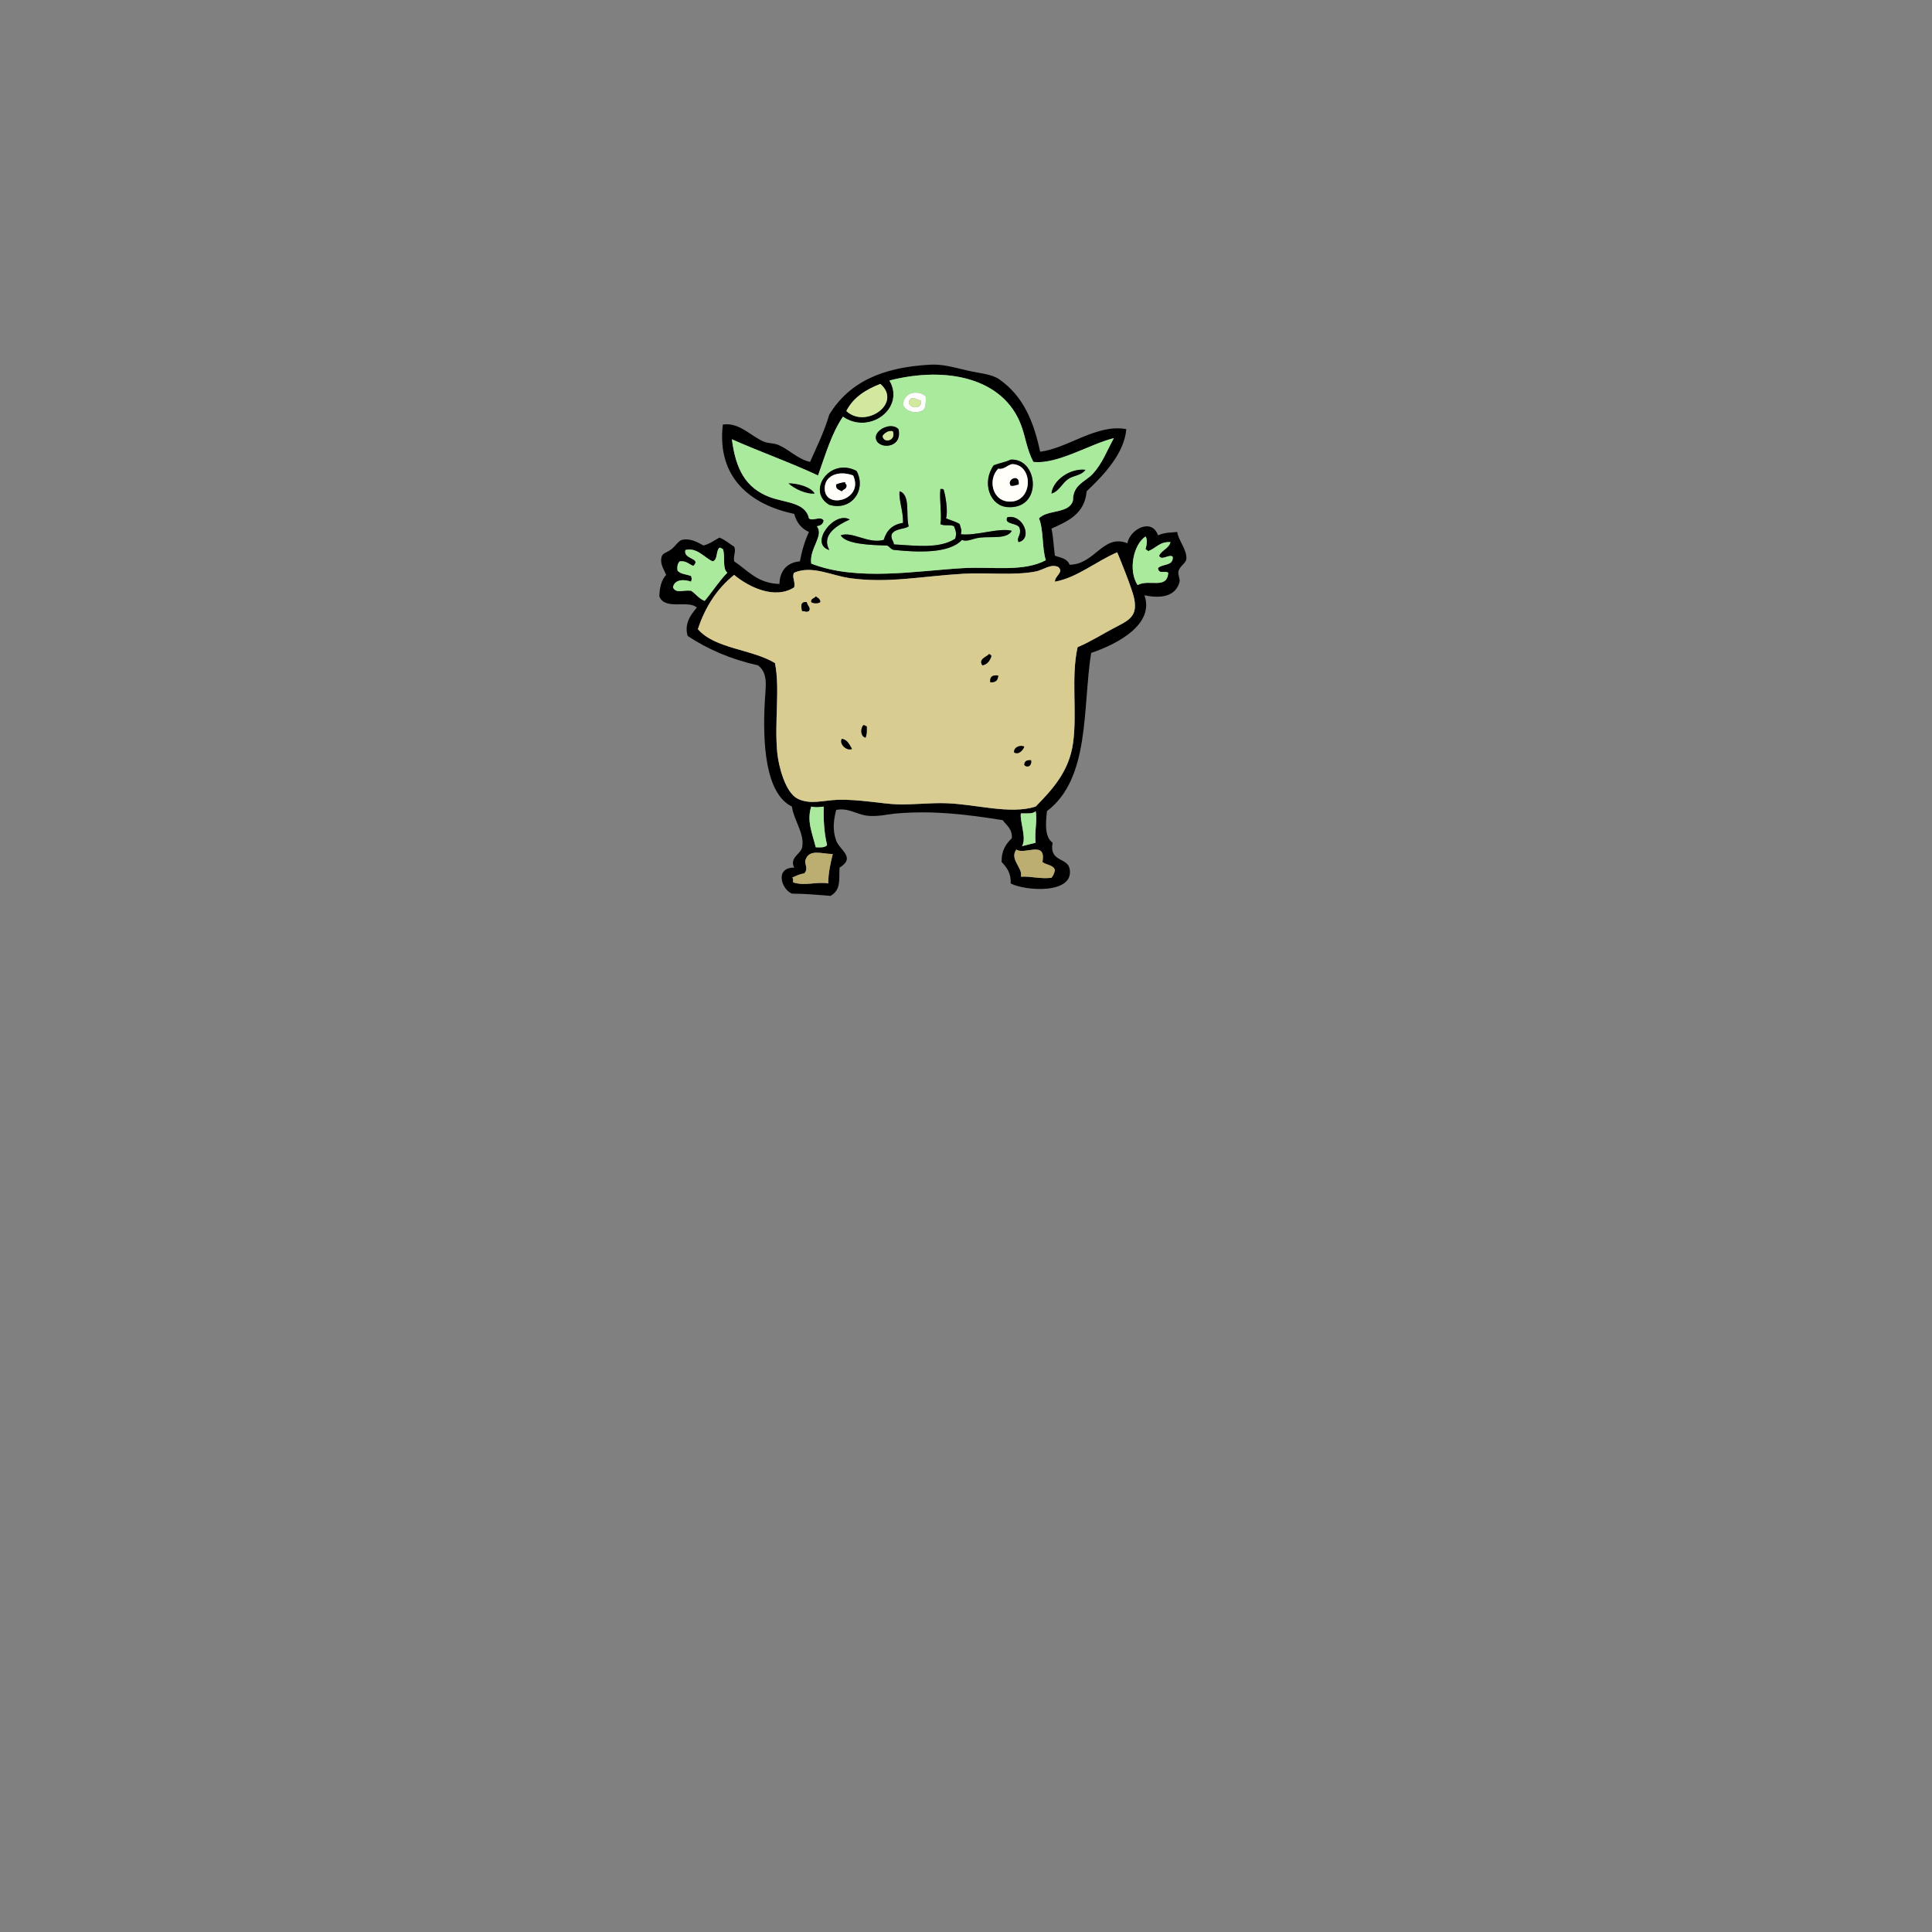 <svg xmlns="http://www.w3.org/2000/svg" width="1000" zoomAndPan="magnify" viewBox="0 0 750 750" height="1000"
  preserveAspectRatio="xMidYMid meet" xmlns:v="https://vecta.io/nano">
  <rect x="0" y="0" width="750" height="750" fill="#808080" stroke="none"/>
  <g clip-path="url(#C)">
    <path
      d="M312.715 333.742c-.59 1.668 1.262 3.332-.441 5.266-1.859.336-3.371 1.027-4.84 1.754.652.082.402 1.059.441 1.754 4.645 1.586 9.281-.414 13.637.441.047-4.344.91-7.867 1.762-11.406-4.43-.102-9.055-2.051-10.559 2.191zm81.828-3.949c-2.793 3.777 2.664 7.141 1.762 10.531 4.141-.207 7.25.934 11.879.438.621-.844 1.16-1.766 1.32-3.07-.641-1.992-3.414-1.859-4.84-3.07 1.629-8.594-6.918-2.609-10.121-4.828zm1.762-14.039c-.52 3.031 2.355 9.609.441 12.723l5.277-1.316c-.488-4.293.777-9.168 0-12.285-1 1.199-3.574.824-5.719.879zm-79.633 13.164c1.836.07 3.676.148 4.402-.879-1.199-4.918-1.406-9.871-1.32-14.918-2.242.215-2.461.414-4.84 0-1.801 5.617.383 10.215 1.758 15.797zm117.469-85.996c5.059-2.57 7.309-4.551 6.16-10.531-.691-3.59-5.68-15.84-6.602-17.988-8.141 3.457-15.578 9.883-24.195 11.406.02-2.379 3.625-3.648 1.32-5.703-2.984-1.383-5.793 1.191-8.801 1.758-8.801 1.648-18.5.301-28.156.875-16.547.984-28.719 3.723-43.555 1.754-7.664-1.012-14.863-5.164-22-2.191-1.082 1.508.535 3.355 0 5.703-7.445 4.773-17.43.07-23.316-4.828-6.504 5.215-11.18 12.25-14.078 21.063 6.664 7.688 20.992 7.727 29.918 13.16 2.023 9.875-.25 22.586.879 34.664.5 5.332 3.141 15.602 7.918 17.988 4.832 2.414 9.945.641 15.398.438 8.211-.305 17.668 1.594 23.32 1.754 6.402.188 12.746-.656 18.918-.437 12.055.43 24.727 4.449 34.754 1.316 6.449-6.574 12.977-13.605 14.516-24.57 1.688-11.98-.836-25.383 1.766-37.293 5.91-2.582 10.254-5.5 15.836-8.336zm-157.504-25.008c-3.262-1.469-6.117-5.543-10.559-4.391-1.008 3.707 6.359 3.02 3.082 6.145-1.746-.602-2.648-2.039-5.281-1.754-.754.707-1.094 1.832-.879 3.508.996 1.496 3.496 1.484 5.277 2.195.309 1.348.309.844 0 2.191-2.621-1.004-6.469-.961-7.035 2.195 1.16 2.52 3.699.965 7.035 1.316 1.848 1.23 3.043 3.109 5.281 3.949 3-3.59 5.543-7.637 8.801-10.969-2.098-1.57-.676-6.641-1.762-9.215-.562-.023-.609-.562-1.32-.437-1.437 1.199-.543 4.723-2.641 5.266zm164.98 9.211c4.414-2.488 11.508 1.895 11.883-4.824-1.691-.906-3.602.766-3.961-1.754 1.602-1.766 6.039-.707 5.719-4.391-1.211-1.301-4.52 1.766-5.281-.437.996-2.223 3.746-2.703 4.402-5.266-4.379-.27-5.656 2.551-8.801 3.512-.004-.582-.77-.402-.879-.879.422-1.156.848-3.758 0-4.824-4.648 3.02-6.859 13.094-3.082 18.863zm-113.066-67.566c7.426 7.016 21.879-2.953 13.199-10.531-5.695 2.219-10.547 5.277-13.199 10.531zm67.754 5.266c-6.863-17.953-28.66-22.836-51.035-17.109 6.277 10.648-7.676 21.246-18.035 14.039-4.414 6.422-6.812 14.855-9.68 22.816-10.777-5.051-22.492-9.164-33.437-14.043 1.492 11.68 5.367 18.855 14.52 22.379 6.16 2.367 13.996 1.965 15.398 8.332 1.375 1.262 4.633-1.176 5.719.879-.43 1.82-1.621 1.906-2.641 2.195 2.875 3.691-3.043 8.578-2.199 14.477 17.902 6.996 41.086 2.766 58.953 1.758 11.398-.645 23.348 1.59 32.117-3.074-1.531-4.762-.82-11.758-2.641-16.234 3.195-3.539 11.844-1.637 13.195-7.02-.039-6.039 4.703-7.168 7.484-10.09 3.879-4.078 5.691-9.184 8.359-14.039-9.152 2.215-21.93 10.316-31.238 9.211-2.648-5.066-2.965-9.578-4.84-14.477zm7.48 10.531c10.773-1.32 21.852-10.898 33.438-8.773-.754 9.426-8.73 17.832-15.398 24.129-.707 8.656-7.129 11.613-13.641 14.48.695 3.254.852 7.047 1.32 10.527 1.824.727 4.723.914 5.719 3.508 9.801-.031 13.004-12.145 22.438-8.332.965-5.473 9.496-9.98 11.879-3.074 2.703-1.176 4.406-.996 7.48-1.312.184 2.887 3.895 6.992 3.516 10.527-.172 1.621-2.699 2.813-3.078 4.828-.238 1.277.691 2.91.441 3.945-1.379 5.68-7.125 6.68-13.637 5.266 3.988 11.148-10.195 18.879-20.68 22.379-3.379 21.355-.316 48.707-17.156 61.422-.535 5.07-.918 9.922 2.195 12.285-1.398 7.57 5.734 5.602 6.602 10.09 1.91 9.91-17.07 8.707-22.879 5.707.199-4.145-1.602-6.297-3.52-8.336-.094-4.484 1.723-7.059 3.961-9.215.242-3.75-2.086-4.941-3.52-7.02-14.746-2.348-26.816-3.754-40.914-2.633-3.848.305-7.68 1.418-11.879.879-3.797-.488-7.434-3.207-11.879-2.195-.965 3.93-1.516 7.594 0 11.844 1.336 3.766 7.797 6.57 1.32 10.531-.254 4.863.605 8.613-3.52 10.969-4.66-.363-9.074-.82-14.961-.875-4.242-1.766-6.656-10.203.879-10.094-1.973-3.891 2.543-5.219 3.082-7.895 1.059-5.246-3.293-10.602-3.961-15.797-10.461-5.133-11.348-24.941-10.559-40.363.324-6.297 1.496-11.379-2.637-14.48-10.566-2.336-19.531-6.262-27.277-11.406-1.469-4.824 1.352-8.387 3.52-10.969-2.895-3.172-12.391 1.203-14.52-4.387.094-3.566.855-6.461 2.641-8.34-1.043-2.484-2.492-4.422-1.762-7.02.457-1.629 1.902-1.426 3.961-3.07 1.418-1.133 2.637-3.191 3.957-3.508 3.266-.789 6.305 1.105 8.359 2.191 2.418-.66 4.184-1.973 6.16-3.07 2.223.852 3.813 2.34 5.719 3.512.875 1.715-.395 3.215 0 5.703 5.309 3.48 9 8.574 17.598 8.773.055-4.594 2.523-8.316 7.922-8.773.781-4.191 1.938-8.016 3.52-11.406-2.941-1.309-4.832-3.664-5.723-7.023-16.613-3.465-30.145-13.797-27.715-34.66 6.293-1.02 10.848 4.465 15.836 6.582 1.828.773 3.938.551 5.723 1.316 4.359 1.867 7.609 5.582 12.316 6.578 2.473-5.621 5.387-11.379 7.48-18.426 7.695-12.34 20.031-18.254 39.156-19.305 4.684-.258 8.91.969 14.078 2.191 5.043 1.199 9.668 1.344 12.758 3.512 9.254 6.488 13.32 16.258 15.84 28.082"
      fill-rule="evenodd" />
  </g>
  <g fill-rule="evenodd">
    <path fill="#aaea9d"
      d="M395.867 205.191c.672 2.762-1.453 3.41-.441 5.262 5.605-1.293 1.773-11.02-4.398-9.652-1.441 3.086 4.297 1.906 4.84 4.391zm-73.914 8.332c-3.309-6.039 3.301-9.754 7.918-11.844-5.953-3.52-15.961 9.484-7.918 11.844zm43.113-10.09c1.164.887 4.043.066 5.281.879.664 1.648 1.121 2.836.441 4.824-5.937 3.836-14.578 2.77-23.758 2.195-.148-1.461-1.277-1.945-.883-3.949 1.359-2.336 5.16-1.891 6.602-3.07-1.207-4.5.82-12.23-3.52-13.602-.437 3.219 1.488 7.871 1.32 12.285-4.121.57-6.418 2.961-7.48 6.582-6.027 1.691-12.262-3.477-16.719-1.758 2.047 3.445 11.457 3.773 18.039 3.949 1.105.508 1.473 1.75 3.078 1.754 8.652.875 21.082 1.461 25.957-3.945 1.941.945 4.223-.562 7.043-.879 4.418-.496 10.488.664 12.316-2.633-4.75-1.355-14.152 2.086-19.797 1.316.508-1.828-.039-2.164-.441-3.949-1.531-.957-3.512-1.469-5.277-2.195.809-3.168-.293-9.043-.883-10.965-.074-.512-.695-.48-1.32-.441-.484 4.094.641 10.039 0 13.602zm-48.832-11.844c-1.625-2.773-7.141-3.992-10.121-3.949 2.309 2.133 6.824 4.25 10.121 3.949zm91.949 0c3.063-.898 4.055-4.039 6.602-5.707 2.117-1.387 4.906-1.207 6.598-3.508-6.156-.68-12.727 4.207-13.199 9.215zm-86.23 4.387c8.574 2.566 14.559-5.809 10.559-13.164-10.477-5.508-19.582 7.988-10.559 13.164zm63.793-15.355c-4.766 6.789-1.426 15.711 5.281 16.23 13.895 1.078 12.137-19.074 1.316-18.426-1.969.957-4.488 1.371-6.598 2.195zm-45.754-10.531c.535 4.508 10.574 4.258 8.797-3.508-2.848-2.918-9.18.277-8.797 3.508zm10.559-13.164c.762 2.742 5.137 4.055 7.918 2.195.98-1.07.965-3.133.879-5.266-2.641-2.363-8.191-2.035-8.797 3.07zm50.594 22.375c9.309 1.105 22.086-6.996 31.238-9.211-2.668 4.855-4.48 9.961-8.359 14.039-2.781 2.922-7.523 4.051-7.484 10.09-1.352 5.383-10 3.48-13.195 7.02 1.82 4.477 1.109 11.473 2.641 16.234-8.77 4.664-20.719 2.43-32.117 3.074-17.867 1.008-41.051 5.238-58.953-1.758-.844-5.898 5.074-10.785 2.199-14.477 1.02-.289 2.211-.375 2.641-2.195-1.086-2.055-4.344.383-5.719-.879-1.402-6.367-9.238-5.965-15.398-8.332-9.152-3.523-13.027-10.699-14.52-22.379 10.945 4.879 22.66 8.992 33.438 14.043 2.867-7.961 5.266-16.395 9.68-22.816 10.359 7.207 24.313-3.391 18.035-14.039 22.375-5.727 44.172-.844 51.035 17.109 1.875 4.898 2.191 9.41 4.84 14.477" />
    <path fill="#d1e89e"
      d="M341.75 149.027c8.68 7.578-5.773 17.547-13.199 10.531 2.652-5.254 7.504-8.312 13.199-10.531" />
    <path
      d="M352.75 156.488c.836 2.191 5.152 2.41 4.84-.875-2.051-.777-4.336-2.207-4.84.875zm6.598-2.633c.086 2.133.102 4.195-.879 5.266-2.781 1.859-7.156.547-7.918-2.195.605-5.105 6.156-5.434 8.797-3.07"
      fill="#fff" />
    <path fill="#d1e89e" d="M357.59 155.613c.313 3.285-4.004 3.066-4.84.875.504-3.082 2.789-1.652 4.84-.875" />
    <path
      d="M342.629 169.211c.238 3.094 5.371 1.891 3.961-1.754-1.375-.527-3.105.516-3.961 1.754zm6.16-2.629c1.777 7.766-8.262 8.016-8.797 3.508-.383-3.23 5.949-6.426 8.797-3.508" />
    <path fill="#d1e89e" d="M346.59 167.457c1.41 3.645-3.723 4.848-3.961 1.754.855-1.238 2.586-2.281 3.961-1.754" />
    <path
      d="M391.027 194.66c9.973 1.172 10.469-13.977 2.199-14.48-1.75-.105-3.309 2.316-5.723 1.758-4.113 4.332-2.199 12.051 3.523 12.723zm1.316-16.234c10.82-.648 12.578 19.504-1.316 18.426-6.707-.52-10.047-9.441-5.281-16.23 2.109-.824 4.629-1.238 6.598-2.195" />
    <path fill="#fffef8"
      d="M392.344 188.516c1.43.258 2.047-.297 3.082-.437.637-4.344-4.781-2.109-3.082.438zm-4.84-6.578c2.414.559 3.973-1.863 5.723-1.758 8.27.504 7.773 15.652-2.199 14.48-5.723-.672-7.637-8.391-3.523-12.723" />
    <path
      d="M320.191 190.273c.77 7.574 15.254 3.539 11-5.703-6.039-2.219-11.539.348-11 5.703zm12.32-7.461c4 7.355-1.984 15.73-10.559 13.164-9.023-5.176.082-18.672 10.559-13.164m88.872-.437c-1.691 2.301-4.48 2.121-6.598 3.508-2.547 1.668-3.539 4.809-6.602 5.707.473-5.008 7.043-9.895 13.199-9.215" />
    <path fill="#fffef8"
      d="M324.594 188.078c-.258 1.863 1.184 2.035 2.199 2.633.566-.895 2.133-.797 1.758-2.633-.344-.098-.512-.367-.437-.879-1.359.109-2.488.445-3.52.879zm6.598-3.508c4.254 9.242-10.23 13.277-11 5.703-.539-5.355 4.961-7.922 11-5.703" />
    <path
      d="M395.426 188.078c-1.035.141-1.652.695-3.082.438-1.699-2.547 3.719-4.781 3.082-.437m-89.313-.438c2.98-.043 8.496 1.176 10.121 3.949-3.297.301-7.812-1.816-10.121-3.949" />
    <path
      d="M328.113 187.199c-.074.512.094.781.438.879.375 1.836-1.191 1.738-1.758 2.633-1.016-.598-2.457-.77-2.199-2.633 1.031-.434 2.16-.77 3.52-.879m36.952 2.633c.625-.039 1.246-.07 1.32.441.59 1.922 1.691 7.797.883 10.965 1.766.727 3.746 1.238 5.277 2.195.402 1.785.949 2.121.441 3.949 5.645.77 15.047-2.672 19.797-1.316-1.828 3.297-7.898 2.137-12.316 2.633-2.82.316-5.102 1.824-7.043.879-4.875 5.406-17.305 4.82-25.957 3.945-1.605-.004-1.973-1.246-3.078-1.754-6.582-.176-15.992-.504-18.039-3.949 4.457-1.719 10.691 3.449 16.719 1.758 1.063-3.621 3.359-6.012 7.48-6.582.168-4.414-1.758-9.066-1.32-12.285 4.34 1.371 2.313 9.102 3.52 13.602-1.441 1.18-5.242.734-6.602 3.07-.395 2.004.734 2.488.883 3.949 9.18.574 17.82 1.641 23.758-2.195.68-1.988.223-3.176-.441-4.824-1.238-.812-4.117.008-5.281-.879.641-3.562-.484-9.508 0-13.602m-35.196 11.848c-4.617 2.09-11.227 5.805-7.918 11.844-8.043-2.359 1.965-15.363 7.918-11.844m61.156-.879c6.172-1.367 10.004 8.359 4.398 9.652-1.012-1.852 1.113-2.5.441-5.262-.543-2.484-6.281-1.305-4.84-4.391" />
    <path
      d="M444.699 208.262c.848 1.066.422 3.668 0 4.824.109.477.875.297.879.879 3.145-.961 4.422-3.781 8.801-3.512-.656 2.563-3.406 3.043-4.402 5.266.762 2.203 4.07-.863 5.281.438.32 3.684-4.117 2.625-5.719 4.391.359 2.52 2.27.848 3.961 1.754-.375 6.719-7.469 2.336-11.883 4.824-3.777-5.77-1.566-15.844 3.082-18.863m-165.422 4.385c.711-.125.758.414 1.32.438 1.086 2.574-.336 7.645 1.762 9.215-3.258 3.332-5.801 7.379-8.801 10.969-2.238-.84-3.434-2.719-5.281-3.949-3.336-.352-5.875 1.203-7.035-1.316.566-3.156 4.414-3.199 7.035-2.195.309-1.348.309-.844 0-2.191-1.781-.711-4.281-.699-5.277-2.195-.215-1.676.125-2.801.879-3.508 2.633-.285 3.535 1.152 5.281 1.754 3.277-3.125-4.09-2.437-3.082-6.145 4.441-1.152 7.297 2.922 10.559 4.391 2.098-.543 1.203-4.066 2.641-5.266"
      fill="#aaea9d" />
    <path fill="#d8cc91"
      d="M397.625 296.887c.906 1.32 3.074.641 2.641-1.754-1.641-.176-2.586.352-2.641 1.754zm-3.961-4.824c1.668 1.117 3.449-.77 3.961-2.195-1.371-.824-4.145.074-3.961 2.195zm-62.91-1.316c-1.004-1.637-1.703-3.57-3.961-3.949-1.156 2.137 1.988 4.863 3.961 3.949zm5.277-4.387c.457-1.156.527-2.695.441-4.391-.562-.023-.609-.562-1.32-.437-1.238 1.27-1.105 4.414.879 4.828zm48.395-21.5c2.039.133 3.043-.77 3.078-2.633-2.164-.262-3.387.426-3.078 2.633zm-3.078-6.582c2.016-.328 2.879-1.809 3.52-3.508-.094-.496-.488-.684-.883-.879-1.031 1.164-4.301 1.941-2.637 4.387zm-69.953-21.059c1.645.039 1.254.492 2.641 0 .777-1.48-.594-1.953-.883-3.512-2.504-.18-2.242 1.719-1.758 3.512zm3.52-3.512c.641.645 2.879.645 3.52 0-.031-1.285-1.008-1.629-1.762-2.191-.441.875-1.945.691-1.758 2.191zm103.391 17.551c-2.602 11.91-.078 25.313-1.766 37.293-1.539 10.965-8.066 17.996-14.516 24.57-10.027 3.133-22.699-.887-34.754-1.316-6.172-.219-12.516.625-18.918.438-5.652-.16-15.109-2.059-23.32-1.754-5.453.203-10.566 1.977-15.398-.437-4.777-2.387-7.418-12.656-7.918-17.988-1.129-12.078 1.145-24.789-.879-34.664-8.926-5.434-23.254-5.473-29.918-13.16 2.898-8.812 7.574-15.848 14.078-21.062 5.887 4.898 15.871 9.602 23.316 4.828.535-2.348-1.082-4.195 0-5.703 7.137-2.973 14.336 1.18 22 2.191 14.836 1.969 27.008-.77 43.555-1.754 9.656-.574 19.355.773 28.156-.875 3.008-.566 5.816-3.141 8.801-1.758 2.305 2.055-1.301 3.324-1.32 5.703 8.617-1.523 16.055-7.949 24.195-11.406.922 2.148 5.91 14.398 6.602 17.988 1.148 5.98-1.102 7.961-6.16 10.531-5.582 2.836-9.926 5.754-15.836 8.336" />
    <path
      d="M316.672 231.516c.754.563 1.73.906 1.762 2.191-.641.645-2.879.645-3.52 0-.187-1.5 1.316-1.316 1.758-2.191m-3.52 2.191c.289 1.559 1.66 2.031.883 3.512-1.387.492-.996.039-2.641 0-.484-1.793-.746-3.691 1.758-3.512m70.832 20.184c.395.195.789.383.883.879-.641 1.699-1.504 3.18-3.52 3.508-1.664-2.445 1.605-3.223 2.637-4.387m3.52 8.336c-.035 1.863-1.039 2.766-3.078 2.633-.309-2.207.914-2.895 3.078-2.633m-52.352 19.304c.711-.125.758.414 1.32.438.086 1.695.016 3.234-.441 4.391-1.984-.414-2.117-3.559-.879-4.828m-8.359 5.265c2.258.379 2.957 2.313 3.961 3.949-1.973.914-5.117-1.812-3.961-3.949m70.832 3.07c-.512 1.426-2.293 3.313-3.961 2.195-.184-2.121 2.59-3.02 3.961-2.195m2.641 5.266c.434 2.395-1.734 3.074-2.641 1.754.055-1.402 1-1.93 2.641-1.754" />
    <path
      d="M314.914 313.121c2.379.414 2.598.215 4.84 0-.086 5.047.121 10 1.32 14.918-.727 1.027-2.566.949-4.402.879-1.375-5.582-3.559-10.18-1.758-15.797m87.109 1.754c.777 3.117-.488 7.992 0 12.285l-5.277 1.316c1.914-3.113-.961-9.691-.441-12.723 2.145-.055 4.719.32 5.719-.879"
      fill="#aaea9d" />
    <path
      d="M404.664 334.621c1.426 1.211 4.199 1.078 4.84 3.07-.16 1.305-.699 2.227-1.32 3.07-4.629.496-7.738-.645-11.879-.437.902-3.391-4.555-6.754-1.762-10.531 3.203 2.219 11.75-3.766 10.121 4.828m-81.391-3.07c-.852 3.539-1.715 7.063-1.762 11.406-4.355-.855-8.992 1.145-13.637-.441-.039-.695.211-1.672-.441-1.754 1.469-.727 2.98-1.418 4.84-1.754 1.703-1.934-.148-3.598.441-5.266 1.504-4.242 6.129-2.293 10.559-2.191"
      fill="#bcad71" />
  </g>
</svg>